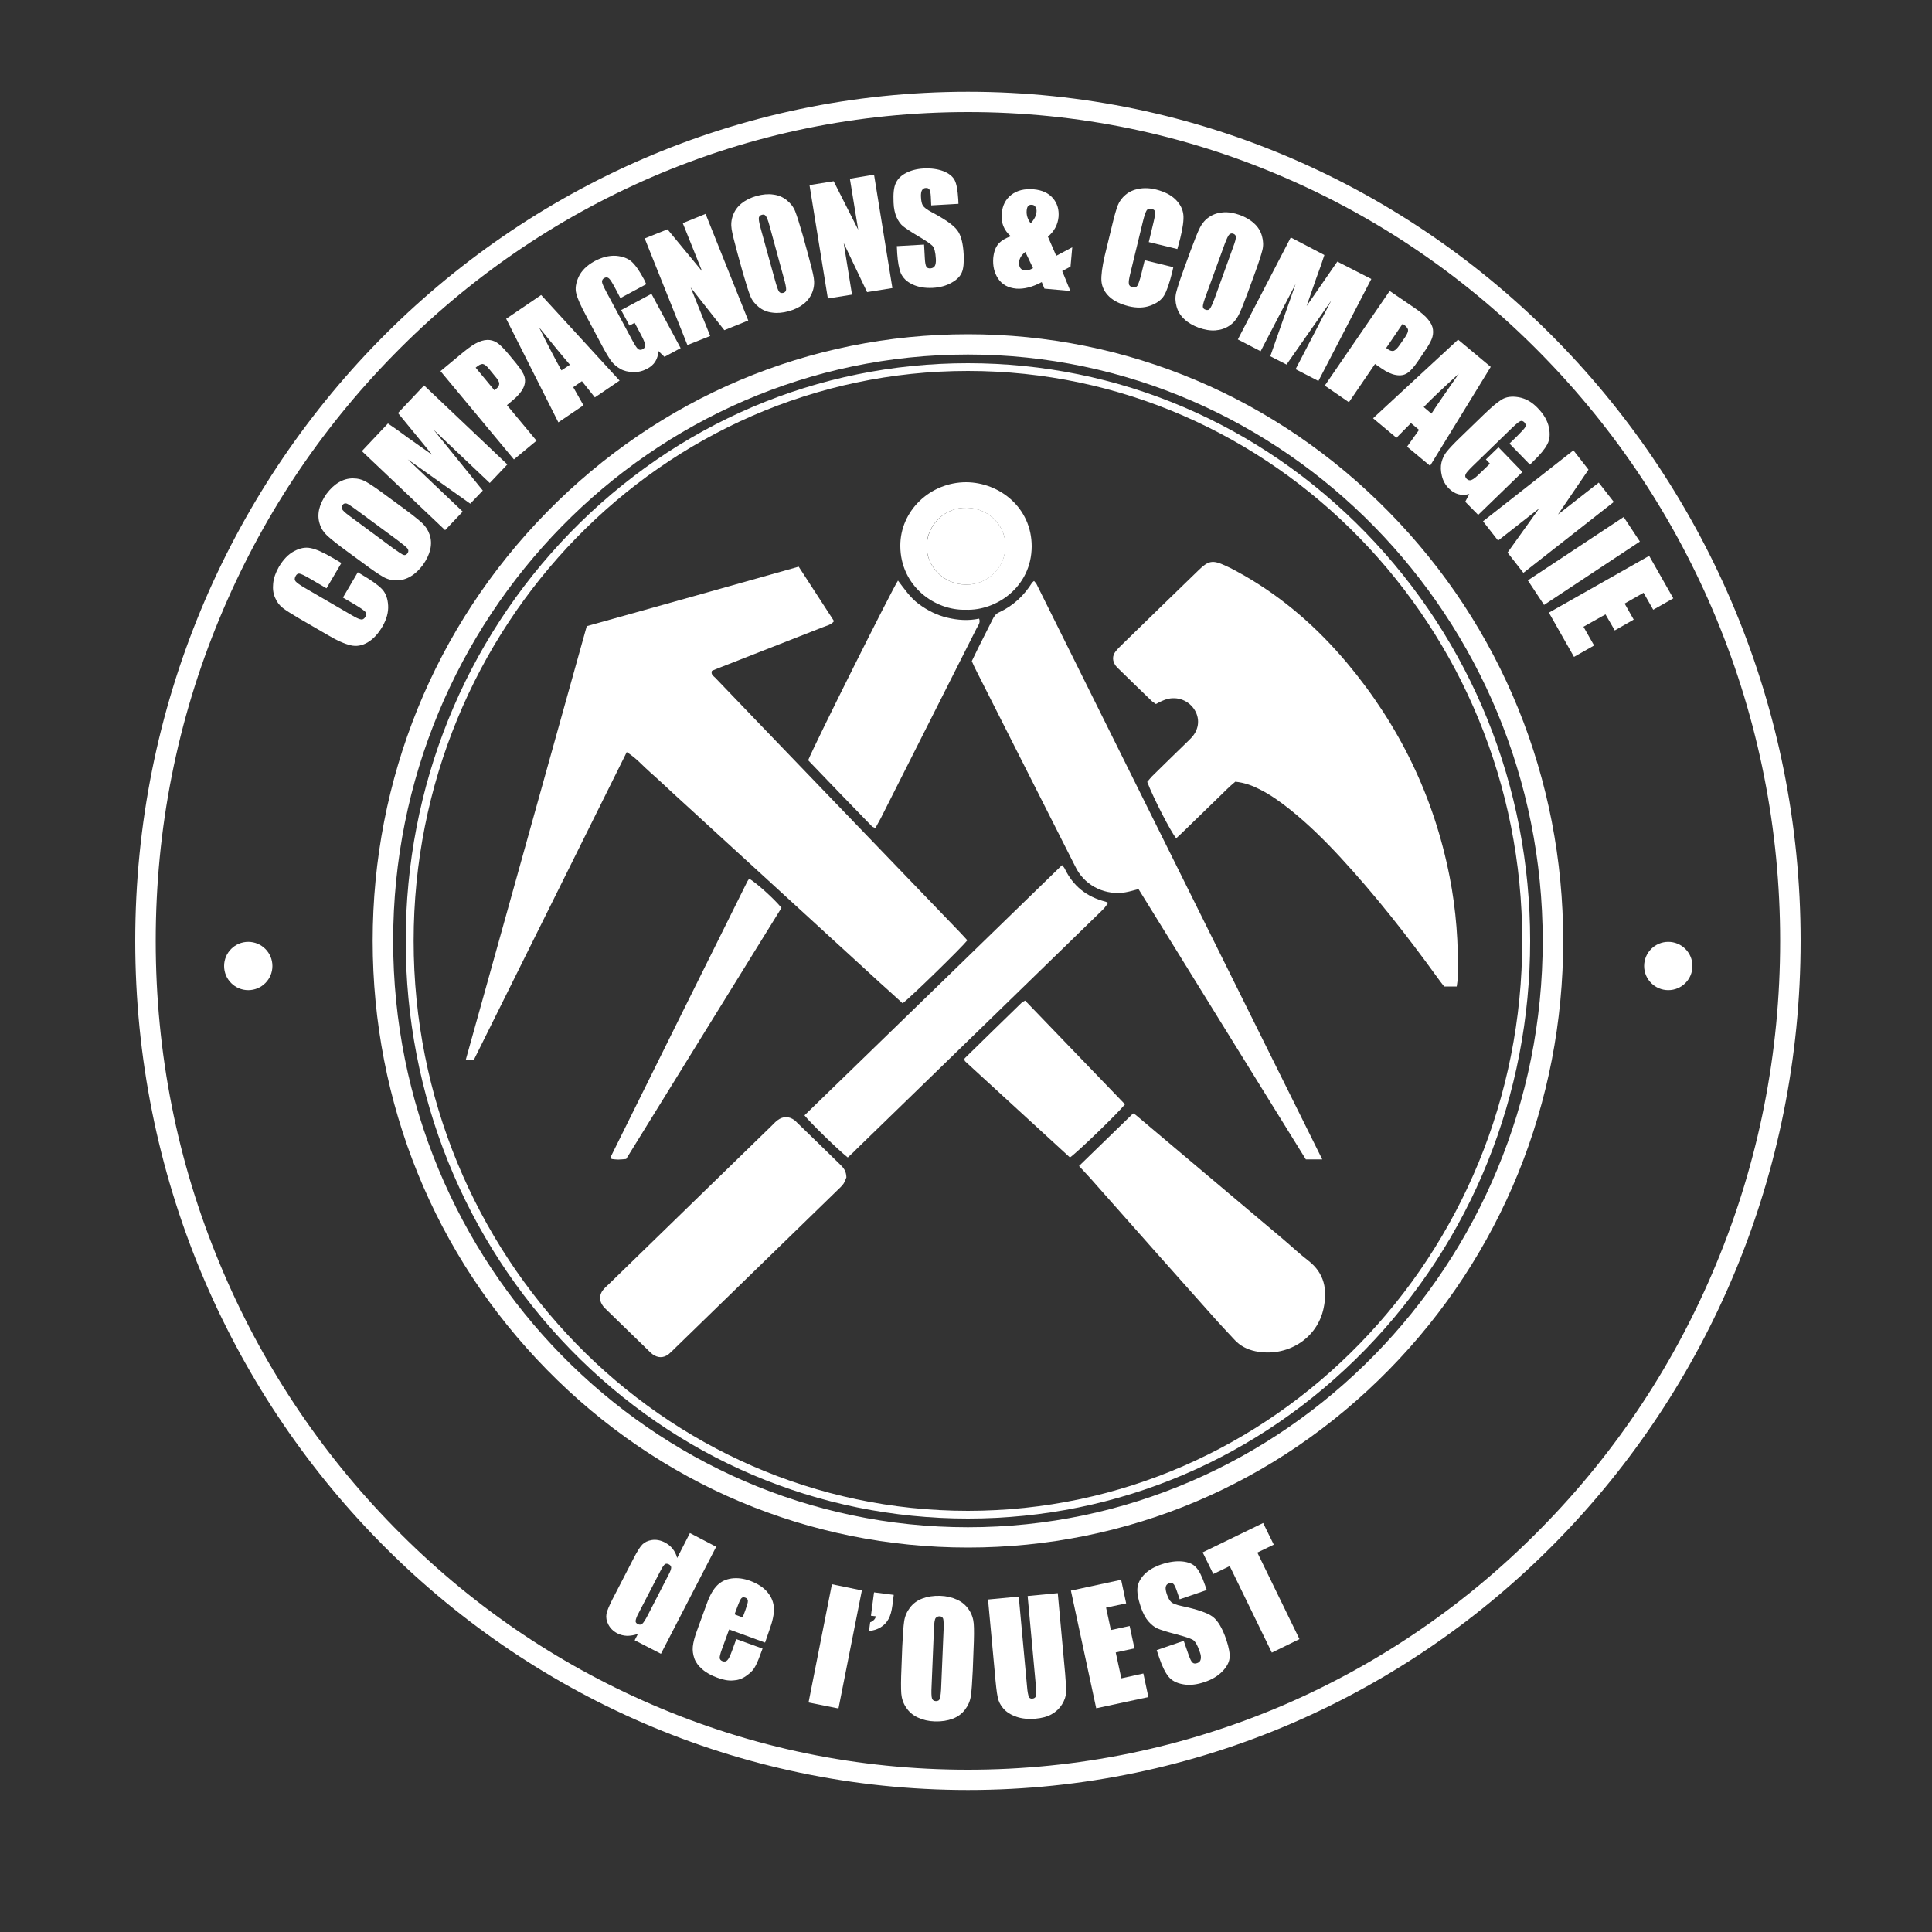 <?xml version="1.0" encoding="utf-8"?>
<!-- Generator: Adobe Illustrator 24.2.3, SVG Export Plug-In . SVG Version: 6.00 Build 0)  -->
<!DOCTYPE svg PUBLIC "-//W3C//DTD SVG 1.1//EN" "http://www.w3.org/Graphics/SVG/1.1/DTD/svg11.dtd">
<svg version="1.1" id="Calque_1" xmlns:x="http://ns.adobe.com/Extensibility/1.0/" xmlns:i="http://ns.adobe.com/AdobeIllustrator/10.0/" xmlns:graph="http://ns.adobe.com/Graphs/1.0/"
	 xmlns="http://www.w3.org/2000/svg" xmlns:xlink="http://www.w3.org/1999/xlink" x="0px" y="0px" viewBox="0 0 1000 1000"
	 style="enable-background:new 0 0 1000 1000;" xml:space="preserve">
<rect x="0" y="0" width="1000" height="1000" fill="#333333" stroke="none"/>
<style type="text/css">
	.st0{fill:#FFFFFF;}
</style>
<path class="st0" d="M413.4,293.3c6.3,9.7,12.3,18.9,18.3,28.2c-1.6,2-3.8,2.3-5.7,3.1c-17.6,6.9-35.2,13.8-52.8,20.7
	c-1.6,0.6-3.2,1.3-4.7,1.9c-0.7,1.9,0.8,2.7,1.7,3.6c7.8,8.2,15.7,16.3,23.5,24.5c34.5,35.9,69,71.7,103.5,107.6
	c1.2,1.3,2.4,2.6,3.5,3.8c-3,3.8-29.2,29.4-33.5,32.6c-3.8-3.5-7.7-7-11.6-10.5c-4-3.7-8.1-7.4-12.1-11.1
	c-3.9-3.6-7.8-7.1-11.7-10.7c-4-3.7-8.1-7.4-12.1-11.1c-3.9-3.6-7.8-7.1-11.7-10.7c-4-3.7-8.1-7.4-12.1-11.1
	c-3.9-3.6-7.8-7.1-11.7-10.7c-3.9-3.6-7.8-7.1-11.7-10.7c-4-3.7-8.1-7.4-12.1-11.1c-3.9-3.6-7.8-7.1-11.7-10.7
	c-4-3.7-8-7.5-12.1-11.1c-3.9-3.4-7.3-7.5-12.2-10.5c-26.5,53.3-52.8,106.3-79.1,159.2c-1.5,0-2.6,0-4.2,0
	c20.9-75,41.7-149.6,62.6-224.4C340.2,313.9,376.5,303.7,413.4,293.3z"/>
<path class="st0" d="M598.3,364.4c-0.7-0.5-1.4-0.9-2-1.4c-5.8-5.6-11.5-11.1-17.2-16.7c-0.6-0.5-1.1-1.1-1.6-1.7
	c-1.8-2.5-1.9-5.1,0-7.5c0.9-1.2,2.1-2.3,3.2-3.4c13.1-12.8,26.3-25.6,39.5-38.4c5.3-5.2,7.4-5.6,14.1-2.5c3.4,1.5,6.7,3.4,9.9,5.2
	c20.5,11.8,37.8,27.1,52.9,45c27.3,32.6,45.1,69.4,53.2,110.7c3.4,17.3,4.7,34.7,4.2,52.3c0,1.5-0.3,3-0.5,4.6c-2.2,0-4.2,0-6.5,0
	c-1.2-1.5-2.5-3.2-3.7-4.9C728.3,484.3,712,463.5,694,444c-8.2-8.9-16.8-17.4-26.3-25c-4.9-3.9-10-7.6-15.6-10.4
	c-3.9-2-7.9-3.5-12.7-4c-3.5,2.8-6.6,6.2-10,9.4c-3.5,3.4-7,6.8-10.5,10.2c-3.3,3.2-6.6,6.5-10.1,9.7c-2.8-3.3-12-21.2-15-29.2
	c0.8-0.9,1.6-2,2.5-2.9c5.8-5.7,11.7-11.5,17.6-17.2c1-1,2-1.9,2.9-2.9c4-4.4,4.4-10.2,1.1-14.9c-3.4-4.8-9.6-6.7-15.2-4.5
	C601.1,362.9,599.8,363.6,598.3,364.4z"/>
<path class="st0" d="M684.4,600.1c-3.5,0-5.8,0-8.5,0c-28.9-46.6-57.7-93.2-86.6-139.9c-1.9,0.5-3.4,0.9-5,1.3
	c-9.9,2.4-20.3-1.5-25.9-9.8c-1.1-1.6-1.9-3.4-2.8-5.1c-16.8-33.2-33.5-66.3-50.3-99.5c-0.8-1.5-1.5-3.1-2.3-4.9
	c1.1-2.3,2.2-4.6,3.3-6.8c2.4-4.8,4.9-9.7,7.3-14.5c0.8-1.6,1.6-3.1,3.4-3.9c7.4-3.4,13-8.7,17.2-15.4c0.2-0.3,0.6-0.5,1-0.9
	c0.5,0.6,1.1,1.1,1.4,1.8C585.7,401.4,634.9,500.3,684.4,600.1z"/>
<path class="st0" d="M558.5,603.5c9.6-9.3,18.7-18.2,28-27.2c0.3,0.2,1.1,0.5,1.6,1c25.3,21.3,50.5,42.6,75.8,63.9
	c4.5,3.8,8.7,7.8,13.4,11.4c8.3,6.5,9.8,15,7.8,24.5c-3.3,15.9-19,25.6-35.3,22.3c-4.2-0.9-7.8-2.7-10.7-5.8
	c-3.8-4.1-7.7-8.2-11.5-12.5c-20.1-22.5-40.1-45.1-60.1-67.7C564.6,610,561.5,606.8,558.5,603.5z"/>
<path class="st0" d="M438.1,609.4c-0.3,0.6-0.7,2.1-1.5,3.3c-0.9,1.3-2.1,2.3-3.2,3.4c-28,27.2-56,54.5-84,81.7
	c-1.1,1.1-2.2,2.2-3.4,3.2c-2.7,2-5.5,1.9-8.2,0c-0.8-0.6-1.5-1.3-2.2-2c-7.1-6.9-14.3-13.9-21.4-20.8c-0.7-0.7-1.4-1.3-2-2.1
	c-2.1-2.7-2.2-5.8,0-8.5c0.9-1.1,1.9-2,2.9-2.9c28.1-27.4,56.3-54.7,84.4-82.1c1-1,1.9-2,3-2.8c2.8-2.1,5.9-2.1,8.7,0
	c0.5,0.3,0.9,0.8,1.3,1.2c7.6,7.3,15.1,14.7,22.7,22.1C436.6,604.5,438,606.1,438.1,609.4z"/>
<path class="st0" d="M438.8,599.1c-5-3.9-19.9-18.5-22.4-21.8c44.4-43.1,88.8-86.2,133.3-129.5c0.3,0.4,1,1,1.4,1.8
	c4.3,9,11.3,14.6,21.1,17.1c0.4,0.1,0.7,0.3,1.4,0.6c-0.7,0.9-1.3,1.9-2,2.7c-0.9,1-1.9,1.9-2.9,2.9c-41.8,40.7-83.7,81.4-125.5,122
	C441.9,596.3,440.4,597.6,438.8,599.1z"/>
<path class="st0" d="M418.3,393.5c3.6-8.8,43.8-89.2,46.5-93c3.3,4.3,6.3,8.8,10.7,12.1c4.5,3.3,9.3,5.8,14.8,7.1
	c5.4,1.3,10.9,1.7,16.5,0.5c0.8,2.2-0.6,3.6-1.3,5c-9.1,18.1-18.3,36.2-27.4,54.3c-7.4,14.7-14.8,29.3-22.2,44
	c-0.9,1.7-1.8,3.3-2.8,5.1c-0.8-0.4-1.4-0.5-1.8-0.9C440.3,416.4,429.4,405.1,418.3,393.5z"/>
<path class="st0" d="M582.3,571.6c-4.4,5.3-24.6,24.8-28.5,27.5c-18.2-16.7-36.4-33.4-54.4-49.9c-0.1-0.7-0.2-0.9-0.2-1.1
	c0-0.2,0.2-0.4,0.3-0.5c9.8-9.6,19.5-19.1,29.3-28.6c0.4-0.4,1-0.6,1.8-1.1C547.8,535.7,564.9,553.6,582.3,571.6z"/>
<path class="st0" d="M404.5,469.9c-26.7,43.2-53.6,86.5-80.4,130c-1.5,0.1-2.8,0.3-4.2,0.3c-1.1,0-2.3-0.2-3.3-0.3
	c-0.3-0.4-0.4-0.6-0.4-0.8s0-0.4,0-0.5c23.4-47.3,46.9-94.6,70.4-141.9c0.3-0.7,0.8-1.3,1.2-1.9C391.5,457,400.6,465.1,404.5,469.9z
	"/>
<path class="st0" d="M499.9,315.6c-16,0.5-33.8-12.2-33.9-33c-0.1-18.2,15.4-33,34.1-33c17.2,0.1,33.9,13.1,33.9,33.2
	C533.9,303.9,515.6,316.2,499.9,315.6z M520.4,282.8c0.4-8.8-6.8-19.6-20.1-20c-11.1-0.3-20.3,8.6-20.7,19.5
	c-0.3,10.2,8.2,20.2,20.4,20.3C511.2,302.7,520.3,293.7,520.4,282.8z"/>
<path class="st0" d="M520.4,282.8c0,10.9-9.1,19.9-20.3,19.8c-12.2-0.1-20.8-10.1-20.4-20.3c0.4-10.9,9.5-19.8,20.7-19.5
	C513.6,263.2,520.8,274,520.4,282.8z"/>
<g>
	<path class="st0" d="M370.7,800.6L342.1,856l-13.6-7l1.7-3.3c-2,0.7-3.9,1-5.7,1c-1.8-0.1-3.5-0.5-5-1.3c-2.1-1.1-3.6-2.6-4.6-4.5
		s-1.3-3.7-1-5.5c0.3-1.7,1.4-4.2,3.1-7.6l11-21.3c1.8-3.5,3.3-5.9,4.5-7.1s2.9-2,5-2.3s4.3,0.1,6.5,1.2c1.7,0.9,3.1,2,4.1,3.3
		c1.1,1.3,1.9,2.9,2.4,4.8l6.6-12.9L370.7,800.6z M346.1,815c0.9-1.7,1.3-2.9,1.3-3.6c0-0.7-0.4-1.3-1.2-1.7c-0.8-0.4-1.5-0.4-2-0.1
		c-0.5,0.4-1.3,1.4-2.2,3.2L330.5,835c-1,1.8-1.4,3.1-1.5,3.9s0.3,1.3,1.1,1.7c0.9,0.5,1.6,0.4,2.3-0.1c0.6-0.5,1.6-2,2.9-4.5
		L346.1,815z"/>
	<path class="st0" d="M396,850.2l-18.6-6.8l-3.8,10.4c-0.8,2.2-1.1,3.6-1.1,4.4c0.1,0.7,0.6,1.3,1.4,1.6c1.1,0.4,2,0.2,2.6-0.5
		c0.7-0.7,1.4-2.2,2.3-4.6l2.3-6.3l13.6,4.9l-1.3,3.5c-1.1,3-2.1,5.2-3,6.6c-0.9,1.5-2.4,2.8-4.4,4.2s-4.2,2.1-6.6,2.2
		c-2.4,0.2-5.2-0.3-8.3-1.5c-3-1.1-5.6-2.5-7.6-4.3c-2-1.7-3.4-3.6-4.1-5.6s-1-4.1-0.8-6.1c0.2-2.1,0.9-4.9,2.2-8.4l5.1-14
		c1.5-4.2,3.3-7.3,5.3-9.3s4.5-3.2,7.5-3.6c3-0.4,6.2,0,9.5,1.2c4,1.5,7.1,3.5,9.1,6c2.1,2.5,3.1,5.2,3.3,8.2
		c0.1,3-0.7,6.8-2.4,11.4L396,850.2z M384.4,837.2l1.3-3.5c0.9-2.5,1.4-4.1,1.4-5c0-0.8-0.4-1.4-1.2-1.7c-1-0.4-1.7-0.3-2.2,0.3
		c-0.5,0.5-1.2,2.1-2.2,4.8l-1.3,3.5L384.4,837.2z"/>
	<path class="st0" d="M446.1,823.2L434,884.3l-15.5-3.1l12.1-61.2L446.1,823.2z"/>
	<path class="st0" d="M462.6,825.5l-0.7,5.5c-0.4,2.9-1,5.2-2,7s-2.3,3.2-4.1,4.3c-1.8,1.1-3.8,1.7-6,1.9l0.6-4.5
		c1.6-0.6,2.6-1.7,3-3.1l-2.6-0.3l1.6-12.1L462.6,825.5z"/>
	<path class="st0" d="M503.5,864.6c-0.3,6.3-0.6,10.7-1,13.3s-1.4,4.9-3,7s-3.7,3.7-6.4,4.7c-2.6,1-5.7,1.5-9.2,1.4
		c-3.3-0.1-6.2-0.8-8.8-2c-2.6-1.2-4.6-2.9-6.1-5.2c-1.5-2.2-2.3-4.7-2.5-7.2c-0.2-2.6-0.2-7.1,0.1-13.5l0.4-10.7
		c0.3-6.3,0.6-10.7,1-13.3s1.4-4.9,3-7s3.7-3.7,6.4-4.7c2.6-1,5.7-1.5,9.2-1.4c3.3,0.1,6.2,0.8,8.8,2c2.6,1.2,4.6,2.9,6.1,5.2
		c1.5,2.2,2.3,4.7,2.5,7.2s0.2,7.1-0.1,13.5L503.5,864.6z M488.4,843.5c0.1-2.9,0-4.8-0.2-5.6c-0.3-0.8-0.9-1.3-1.9-1.3
		c-0.8,0-1.5,0.3-2,0.9c-0.5,0.6-0.8,2.6-0.9,5.8l-1.2,29.1c-0.2,3.6-0.1,5.9,0.2,6.7c0.3,0.9,0.9,1.3,2,1.4c1.1,0,1.8-0.4,2.1-1.4
		c0.3-1,0.6-3.3,0.7-6.9L488.4,843.5z"/>
	<path class="st0" d="M547.5,824.6l3.8,41.5c0.4,4.7,0.6,8,0.5,10c-0.1,1.9-0.8,4-2.1,6.1s-3.1,3.8-5.4,5.1c-2.3,1.3-5.1,2-8.4,2.3
		c-3.6,0.3-6.9,0-9.8-1c-2.9-1-5.1-2.4-6.7-4.2c-1.6-1.8-2.6-3.8-3-6c-0.5-2.2-1-6.7-1.6-13.8l-3.4-36.7l15.9-1.5l4.3,46.6
		c0.2,2.7,0.6,4.4,0.9,5.2s1,1.1,1.9,1c1-0.1,1.6-0.6,1.8-1.4c0.2-0.9,0.2-2.8-0.1-5.9l-4.2-45.8L547.5,824.6z"/>
	<path class="st0" d="M554.3,823.3l26-5.6l2.6,12.2l-10.4,2.2l2.5,11.6l9.7-2.1l2.5,11.6l-9.7,2.1l2.9,13.4l11.4-2.5l2.6,12.2
		l-27,5.8L554.3,823.3z"/>
	<path class="st0" d="M624.6,823l-14,4.8l-1.5-4.4c-0.7-2-1.3-3.3-1.9-3.7c-0.5-0.4-1.2-0.5-2.1-0.2c-0.9,0.3-1.5,0.9-1.7,1.8
		s0,2.1,0.5,3.7c0.7,2,1.4,3.4,2.3,4.2c0.8,0.8,2.7,1.5,5.5,2.1c8.1,1.7,13.5,3.6,16.1,5.6s4.9,5.9,6.9,11.7c1.4,4.2,2,7.5,1.7,9.8
		s-1.6,4.6-3.9,6.9c-2.3,2.3-5.3,4.1-9,5.3c-4,1.4-7.7,1.8-11.1,1.2c-3.4-0.6-5.9-1.9-7.6-4c-1.7-2.1-3.3-5.4-4.8-9.8l-1.3-3.9
		l14-4.8l2.5,7.2c0.8,2.2,1.4,3.6,2.1,4.1c0.6,0.5,1.4,0.6,2.4,0.2c1-0.3,1.6-1,1.8-2s0.1-2.2-0.5-3.8c-1.2-3.5-2.4-5.6-3.7-6.3
		s-4.3-1.7-8.9-2.9c-4.6-1.2-7.7-2.2-9.3-2.9s-3.2-2-4.7-3.7s-2.8-4.2-3.9-7.3c-1.5-4.5-2.1-8-1.7-10.5c0.4-2.5,1.7-4.7,3.8-6.8
		c2.1-2,5-3.7,8.6-4.9c3.9-1.3,7.5-1.8,10.7-1.5s5.6,1.3,7.1,3c1.6,1.6,3.2,4.8,4.8,9.5L624.6,823z"/>
	<path class="st0" d="M653.8,788.3l5.5,11.2l-8.5,4.1l21.8,44.8l-14.3,7l-21.8-44.8l-8.5,4.1l-5.5-11.2L653.8,788.3z"/>
</g>
<path class="st0" d="M501,786c-77.7,0-150.8-31.1-205.8-87.6C240.3,641.9,210,566.8,210,487s30.3-154.9,85.2-211.4
	c55-56.5,128.1-87.6,205.8-87.6s150.8,31.1,205.8,87.6C761.7,332.1,792,407.2,792,487s-30.3,154.9-85.2,211.4
	C651.8,754.9,578.7,786,501,786z M501,192c-158.2,0-286.9,132.3-286.9,295S342.8,782,501,782s286.9-132.3,286.9-295
	S659.2,192,501,192z"/>
<path class="st0" d="M501,801c-82.3,0-159.7-32.7-217.9-92s-90.2-138.1-90.2-222c0-83.8,32-162.7,90.2-222s135.6-92,217.9-92
	s159.7,32.7,217.9,92s90.2,138.1,90.2,222c0,83.8-32,162.7-90.2,222S583.3,801,501,801z M501,183.5c-164,0-297.5,136.1-297.5,303.5
	S337,790.5,501,790.5S798.5,654.4,798.5,487S665,183.5,501,183.5z"/>
<path class="st0" d="M501,58c56.7,0,111.7,11.3,163.5,33.7c50.1,21.6,95,52.5,133.6,91.9s69,85.3,90.2,136.4
	c21.9,52.9,33.1,109.1,33.1,167.1c0,58-11.1,114.2-33.1,167.1c-21.2,51.1-51.5,97-90.2,136.4c-38.6,39.4-83.6,70.3-133.6,91.9
	C612.7,904.7,557.7,916,501,916s-111.7-11.3-163.5-33.7c-50.1-21.6-95-52.5-133.6-91.9s-69-85.3-90.2-136.4
	c-22-52.8-33.1-109-33.1-167s11.1-114.2,33.1-167.1c21.2-51.1,51.5-97,90.2-136.4c38.6-39.4,83.6-70.3,133.6-91.9
	C389.3,69.3,444.3,58,501,58 M501,47.5C263,47.5,70,244.3,70,487s193,439.5,431,439.5S932,729.7,932,487S739,47.5,501,47.5L501,47.5
	z"/>
<g>
	<circle class="st0" cx="128.5" cy="500" r="12.5"/>
	<circle class="st0" cx="863.5" cy="500" r="12.5"/>
</g>
<g>
	<path class="st0" d="M176.7,291.4l-7.7,13.1l-8.9-5.2c-2.6-1.5-4.3-2.3-5.1-2.4c-0.8-0.1-1.5,0.3-2,1.3c-0.6,1.1-0.6,2,0,2.7
		c0.6,0.7,2.2,1.9,4.8,3.4l23.9,13.9c2.5,1.5,4.2,2.3,5.1,2.4c0.9,0.2,1.7-0.3,2.3-1.3c0.6-1,0.6-1.8,0-2.6
		c-0.6-0.7-2.3-1.9-5.1-3.6l-6.5-3.8l7.7-13.1l2,1.2c5.3,3.1,8.9,5.7,10.7,7.7c1.8,2,2.8,4.8,3,8.3c0.2,3.5-0.8,7.1-2.9,10.8
		c-2.2,3.8-4.8,6.6-7.7,8.3c-2.9,1.7-5.8,2.2-8.8,1.5c-3-0.7-7-2.4-12-5.4l-15-8.7c-3.7-2.2-6.4-3.9-8.1-5.2c-1.7-1.3-3.1-3.1-4-5.3
		c-1-2.2-1.3-4.7-1-7.5c0.3-2.8,1.3-5.6,2.9-8.4c2.3-3.9,4.9-6.6,7.9-8.2c3-1.6,5.8-2.2,8.6-1.6c2.7,0.5,6.5,2.2,11.3,5L176.7,291.4
		z"/>
	<path class="st0" d="M208.5,262.8c4.8,3.5,8.1,6.2,10,7.9c1.8,1.7,3.1,3.7,3.9,6.1c0.8,2.4,0.9,4.9,0.3,7.6c-0.6,2.6-1.9,5.3-3.8,8
		c-1.9,2.5-3.9,4.5-6.3,5.9c-2.3,1.4-4.8,2.1-7.3,2.1c-2.6,0-4.9-0.6-7.1-1.9c-2.1-1.2-5.7-3.6-10.6-7.3l-8.2-6
		c-4.8-3.5-8.1-6.2-10-7.9c-1.8-1.7-3.2-3.7-3.9-6.1c-0.8-2.4-0.9-4.9-0.3-7.6c0.6-2.6,1.9-5.3,3.8-8c1.9-2.5,3.9-4.5,6.3-5.9
		c2.3-1.4,4.8-2.1,7.3-2.1c2.6,0,4.9,0.6,7.1,1.9c2.1,1.2,5.7,3.6,10.6,7.3L208.5,262.8z M183.8,263.4c-2.2-1.6-3.7-2.6-4.5-2.8
		c-0.8-0.2-1.5,0.1-2,0.8c-0.5,0.6-0.6,1.3-0.3,2c0.3,0.7,1.6,2,4.1,3.8l22.3,16.5c2.8,2,4.6,3.2,5.4,3.5c0.8,0.3,1.5,0,2.1-0.8
		c0.6-0.8,0.6-1.6,0.1-2.4c-0.6-0.8-2.3-2.2-5.1-4.3L183.8,263.4z"/>
	<path class="st0" d="M219.5,199.5l43.1,40.9l-9.1,9.6l-29.1-27.6l25.5,31.5l-6.5,6.8l-32.3-22.9l28.4,27l-9.1,9.6l-43.1-40.9
		l13.5-14.3c3,2,6.5,4.5,10.4,7.4l12.5,8.8l-17.7-21.6L219.5,199.5z"/>
	<path class="st0" d="M228,192.1l11.8-9.8c3.2-2.6,5.8-4.4,8-5.3c2.1-0.9,4-1.2,5.7-1c1.7,0.2,3.2,0.9,4.6,2c1.4,1.1,3.3,3.1,5.7,6
		l3.3,4c2.4,2.9,3.9,5.3,4.4,7.1c0.5,1.8,0.3,3.8-0.7,5.8c-1,2-2.8,4.1-5.3,6.2l-3.1,2.6l15.3,18.4l-11.7,9.7L228,192.1z
		 M246.2,190.3l9.7,11.7c0.3-0.3,0.6-0.5,0.9-0.7c1.1-0.9,1.6-1.8,1.6-2.7c0-0.9-0.7-2.2-2.2-3.9l-3.1-3.8c-1.3-1.6-2.4-2.4-3.3-2.5
		C248.9,188.4,247.7,189,246.2,190.3z"/>
	<path class="st0" d="M280.1,152.7l40.6,44.3l-12.8,8.7l-6.7-8.4l-4.5,3.1l5.3,9.4l-13,8.8L262,165L280.1,152.7z M295,188.8
		c-4.4-5.1-9.7-11.6-16-19.4c5.1,10.3,9,17.7,11.6,22.3L295,188.8z"/>
	<path class="st0" d="M334.5,147.1l-13.4,7.2l-2.5-4.8c-1.6-3-2.7-4.8-3.4-5.4c-0.7-0.6-1.5-0.7-2.4-0.2c-0.8,0.4-1.2,1.1-1.2,1.9
		c0,0.8,0.8,2.5,2.2,5.2l13.5,25.2c1.3,2.4,2.2,3.8,2.9,4.4c0.7,0.6,1.5,0.6,2.4,0.2c1-0.5,1.4-1.3,1.3-2.3c-0.1-1-0.8-2.8-2.1-5.2
		l-3.3-6.2l-2.7,1.4l-4.3-8l15.7-8.4l15.1,28.1l-8.4,4.5l-3.2-3.1c0,2.1-0.5,3.9-1.5,5.5c-1,1.6-2.4,2.8-4.3,3.8
		c-2.3,1.2-4.7,1.8-7.2,1.7c-2.6-0.1-4.8-0.6-6.7-1.7c-1.9-1.1-3.5-2.5-4.7-4.1c-1.2-1.7-2.8-4.3-4.7-7.9l-8.3-15.6
		c-2.7-5-4.4-8.8-5-11.3c-0.7-2.5-0.3-5.4,1.2-8.7c1.5-3.2,4.2-5.9,8.2-8.1c3.9-2.1,7.6-3,11.1-2.8c3.5,0.3,6.2,1.3,8.2,3.1
		c2,1.8,4.1,4.9,6.4,9.2L334.5,147.1z"/>
	<path class="st0" d="M365.2,110.7l22.1,55.2l-12.4,5l-17.4-22.1l10.1,25.1l-11.8,4.7l-22.1-55.2l11.8-4.7l17.9,21.7l-10-24.9
		L365.2,110.7z"/>
	<path class="st0" d="M418.2,131.5c1.6,5.8,2.6,9.9,3,12.3c0.4,2.5,0.2,4.9-0.7,7.3c-0.9,2.4-2.3,4.4-4.4,6.1
		c-2.1,1.7-4.7,3-7.9,3.9c-3,0.8-5.9,1.1-8.5,0.7c-2.7-0.3-5-1.3-7-2.9c-2-1.6-3.5-3.5-4.4-5.8c-0.9-2.3-2.2-6.4-3.9-12.3l-2.7-9.8
		c-1.6-5.8-2.6-9.9-3-12.3c-0.4-2.5-0.2-4.9,0.7-7.3c0.9-2.4,2.3-4.4,4.4-6.1c2.1-1.7,4.7-3,7.9-3.9c3-0.8,5.9-1.1,8.5-0.7
		c2.7,0.3,5,1.3,7,2.9c2,1.6,3.5,3.5,4.4,5.8s2.2,6.4,3.9,12.3L418.2,131.5z M398.3,116.8c-0.7-2.7-1.4-4.3-1.9-5
		c-0.5-0.7-1.2-0.9-2.1-0.6c-0.8,0.2-1.3,0.7-1.5,1.4c-0.2,0.7,0.1,2.5,0.9,5.5l7.4,26.8c0.9,3.3,1.6,5.3,2.1,6
		c0.5,0.7,1.2,0.9,2.2,0.7c1-0.3,1.5-0.9,1.5-1.9c0-1-0.4-3.1-1.4-6.5L398.3,116.8z"/>
	<path class="st0" d="M452.4,90.4l9.5,58.7l-13.1,2.1l-12.1-25.4l4.3,26.7l-12.5,2l-9.5-58.7l12.5-2l12.7,25.1l-4.3-26.4L452.4,90.4
		z"/>
	<path class="st0" d="M496.1,105.5l-14.1,0.8l-0.2-4.4c-0.1-2.1-0.4-3.4-0.8-3.9s-1-0.8-1.8-0.7c-0.9,0-1.6,0.5-2,1.2
		s-0.6,1.9-0.5,3.5c0.1,2,0.4,3.5,1,4.4c0.6,1,2.1,2.1,4.5,3.4c7,3.7,11.4,6.8,13.3,9.4c1.9,2.5,3,6.7,3.3,12.5
		c0.2,4.2-0.1,7.4-1,9.4c-0.9,2.1-2.7,3.8-5.4,5.3c-2.7,1.5-5.9,2.4-9.6,2.6c-4.1,0.2-7.6-0.4-10.5-1.8c-3-1.4-4.9-3.3-6-5.7
		c-1-2.4-1.6-5.8-1.9-10.2l-0.2-3.9l14.1-0.8l0.4,7.2c0.1,2.2,0.4,3.6,0.8,4.3c0.4,0.6,1.1,0.9,2.2,0.8c1-0.1,1.7-0.5,2.2-1.3
		c0.4-0.8,0.6-2,0.5-3.6c-0.2-3.5-0.8-5.8-1.8-6.8c-1-1-3.5-2.7-7.4-5c-3.9-2.3-6.5-4.1-7.8-5.1c-1.3-1.1-2.4-2.6-3.3-4.6
		c-0.9-2-1.5-4.6-1.6-7.7c-0.2-4.5,0.1-7.9,1.2-10.1c1-2.2,2.8-3.9,5.3-5.2c2.5-1.3,5.5-2.1,9.1-2.3c3.9-0.2,7.3,0.3,10.2,1.4
		c2.8,1.1,4.8,2.7,5.8,4.6c1,1.9,1.6,5.2,1.9,10L496.1,105.5z"/>
	<path class="st0" d="M555,128l-0.9,10l-4.3,2.3l4.2,10.3l-13.4-1.2l-1.4-3.4c-4.8,2.6-9.2,3.7-13.2,3.4c-4.2-0.4-7.3-2.1-9.4-5.2
		c-2-3.1-2.8-6.6-2.5-10.6c0.3-3.2,1.2-5.7,2.7-7.4c1.5-1.7,3.7-3,6.4-3.9c-3.6-3.1-5.2-7.1-4.7-11.9c0.4-4.1,2-7.3,5-9.6
		c3-2.3,6.8-3.2,11.6-2.8c4.3,0.4,7.6,1.9,9.9,4.6c2.3,2.7,3.2,5.9,2.9,9.7c-0.4,4-2.2,7.4-5.5,10.2l4.3,9.9L555,128z M534.7,138.8
		l-4-8.4c-1.9,1.5-3,3.2-3.2,5.1c-0.1,1.4,0.1,2.5,0.6,3.2c0.5,0.7,1.3,1.2,2.4,1.3C531.7,140.1,533.1,139.7,534.7,138.8z
		 M533.5,115.6c1.8-2,2.9-4,3-6c0.1-0.9-0.1-1.7-0.5-2.4c-0.4-0.8-1.1-1.2-1.9-1.2c-0.8-0.1-1.4,0.1-1.9,0.6
		c-0.5,0.5-0.7,1.3-0.8,2.4C531.2,111.3,531.9,113.5,533.5,115.6z"/>
	<path class="st0" d="M609.4,128.9l-14.8-3.6l2.4-10c0.7-2.9,1-4.8,0.9-5.6c-0.1-0.8-0.7-1.3-1.8-1.6c-1.2-0.3-2.1,0-2.6,0.8
		c-0.5,0.8-1.2,2.7-1.9,5.6l-6.5,26.8c-0.7,2.8-1,4.7-0.8,5.6c0.1,0.9,0.8,1.5,1.9,1.8c1.1,0.3,1.9,0,2.5-0.8c0.5-0.8,1.2-2.7,2-5.9
		l1.8-7.3l14.8,3.6l-0.5,2.3c-1.5,6-2.9,10.1-4.3,12.4c-1.4,2.3-3.8,4-7.1,5.2s-7,1.3-11.2,0.3c-4.3-1.1-7.7-2.7-10.1-5
		c-2.4-2.3-3.7-4.9-4-8c-0.2-3,0.4-7.4,1.7-13.1l4.1-16.9c1-4.2,1.9-7.2,2.7-9.3c0.8-2,2.1-3.8,4-5.4c1.9-1.6,4.2-2.6,6.9-3.1
		s5.7-0.4,8.9,0.4c4.3,1.1,7.7,2.8,10.1,5.2c2.4,2.4,3.7,5,4,7.8c0.3,2.8-0.3,6.9-1.6,12.2L609.4,128.9z"/>
	<path class="st0" d="M645.9,151.3c-2.1,5.6-3.6,9.5-4.8,11.8c-1.1,2.2-2.7,4.1-4.8,5.5c-2.1,1.4-4.5,2.2-7.2,2.4
		c-2.7,0.2-5.6-0.3-8.7-1.4c-2.9-1.1-5.4-2.5-7.4-4.4c-2-1.8-3.3-4-4-6.5s-0.8-4.9-0.2-7.3c0.6-2.4,1.9-6.5,4-12.2l3.5-9.6
		c2.1-5.6,3.6-9.5,4.8-11.8c1.1-2.2,2.7-4.1,4.8-5.5c2.1-1.4,4.5-2.2,7.2-2.4c2.7-0.2,5.6,0.3,8.7,1.4c2.9,1.1,5.4,2.5,7.4,4.4
		c2,1.8,3.3,4,4,6.5c0.7,2.5,0.8,4.9,0.2,7.3c-0.6,2.4-1.9,6.5-4,12.2L645.9,151.3z M638.3,127.8c1-2.6,1.4-4.3,1.4-5.1
		s-0.5-1.4-1.3-1.7c-0.7-0.3-1.4-0.2-2,0.3c-0.6,0.4-1.4,2.1-2.5,5l-9.5,26.1c-1.2,3.2-1.8,5.3-1.8,6.1c0,0.9,0.4,1.5,1.4,1.8
		c1,0.4,1.8,0.1,2.3-0.6c0.6-0.8,1.5-2.8,2.7-6.1L638.3,127.8z"/>
	<path class="st0" d="M709.8,144.4l-27.4,52.8l-11.8-6.1l18.5-35.6l-23.2,33.2l-8.4-4.3l13.1-37.4l-18.1,34.8l-11.8-6.1l27.4-52.8
		l17.4,9.1c-1.1,3.4-2.5,7.5-4.2,12l-5,14.4l15.9-23L709.8,144.4z"/>
	<path class="st0" d="M719.3,150.6l12.6,8.6c3.4,2.3,5.9,4.4,7.3,6.2c1.5,1.8,2.3,3.5,2.5,5.2c0.2,1.7,0,3.3-0.7,5s-2.1,4.1-4.2,7.1
		l-2.9,4.3c-2.1,3.1-4,5.2-5.6,6.2s-3.5,1.3-5.8,0.9s-4.7-1.5-7.4-3.4l-3.4-2.3l-13.5,19.8l-12.5-8.6L719.3,150.6z M726,167.6
		l-8.5,12.5c0.3,0.3,0.6,0.5,0.9,0.7c1.2,0.8,2.1,1,3,0.8c0.8-0.3,1.9-1.3,3.1-3.1l2.8-4c1.1-1.7,1.6-2.9,1.5-3.8
		C728.6,169.7,727.7,168.7,726,167.6z"/>
	<path class="st0" d="M771.6,189.9l-31.4,51.2l-11.9-9.9l6.2-8.7l-4.2-3.5l-7.5,7.6l-12.1-10.1l44-40.7L771.6,189.9z M740.9,214.1
		c3.7-5.7,8.5-12.5,14.2-20.7c-8.5,7.7-14.6,13.5-18.2,17.3L740.9,214.1z"/>
	<path class="st0" d="M791.9,240.5l-10.6-10.9l3.9-3.8c2.4-2.4,3.9-4,4.3-4.8c0.4-0.8,0.2-1.6-0.5-2.4c-0.7-0.7-1.4-0.9-2.1-0.6
		c-0.8,0.3-2.2,1.5-4.4,3.6l-20.5,19.9c-1.9,1.9-3.1,3.2-3.4,4c-0.4,0.8-0.2,1.6,0.5,2.3c0.8,0.8,1.6,1,2.6,0.6
		c1-0.4,2.4-1.5,4.4-3.5l5.1-4.9l-2.1-2.2l6.5-6.3l12.4,12.8l-22.9,22.2l-6.7-6.8l2.1-4c-2,0.5-3.9,0.6-5.7,0.1
		c-1.8-0.5-3.4-1.5-4.9-3c-1.8-1.8-3-4-3.6-6.5c-0.6-2.5-0.7-4.8-0.2-6.9c0.5-2.1,1.4-4,2.7-5.6s3.4-3.9,6.3-6.7l12.7-12.3
		c4.1-4,7.2-6.6,9.5-8c2.3-1.4,5.2-1.8,8.7-1.2c3.5,0.6,6.9,2.4,10,5.7c3.1,3.2,5,6.5,5.7,9.9s0.5,6.3-0.8,8.7
		c-1.2,2.4-3.6,5.3-7.1,8.7L791.9,240.5z"/>
	<path class="st0" d="M835.3,259.8l-46.8,36.7l-8.2-10.5l16.4-22.9l-21.3,16.7l-7.8-10l46.8-36.7l7.8,10l-15.8,23.2l21.1-16.5
		L835.3,259.8z"/>
	<path class="st0" d="M848.8,280.3l-49.6,32.8l-8.4-12.7l49.6-32.8L848.8,280.3z"/>
	<path class="st0" d="M853.6,287.7l12.5,22l-10.4,5.9l-5-8.8l-9.8,5.6l4.7,8.3l-9.8,5.6L831,318l-11.4,6.4l5.5,9.7l-10.4,5.9
		l-13-22.9L853.6,287.7z"/>
</g>
</svg>
